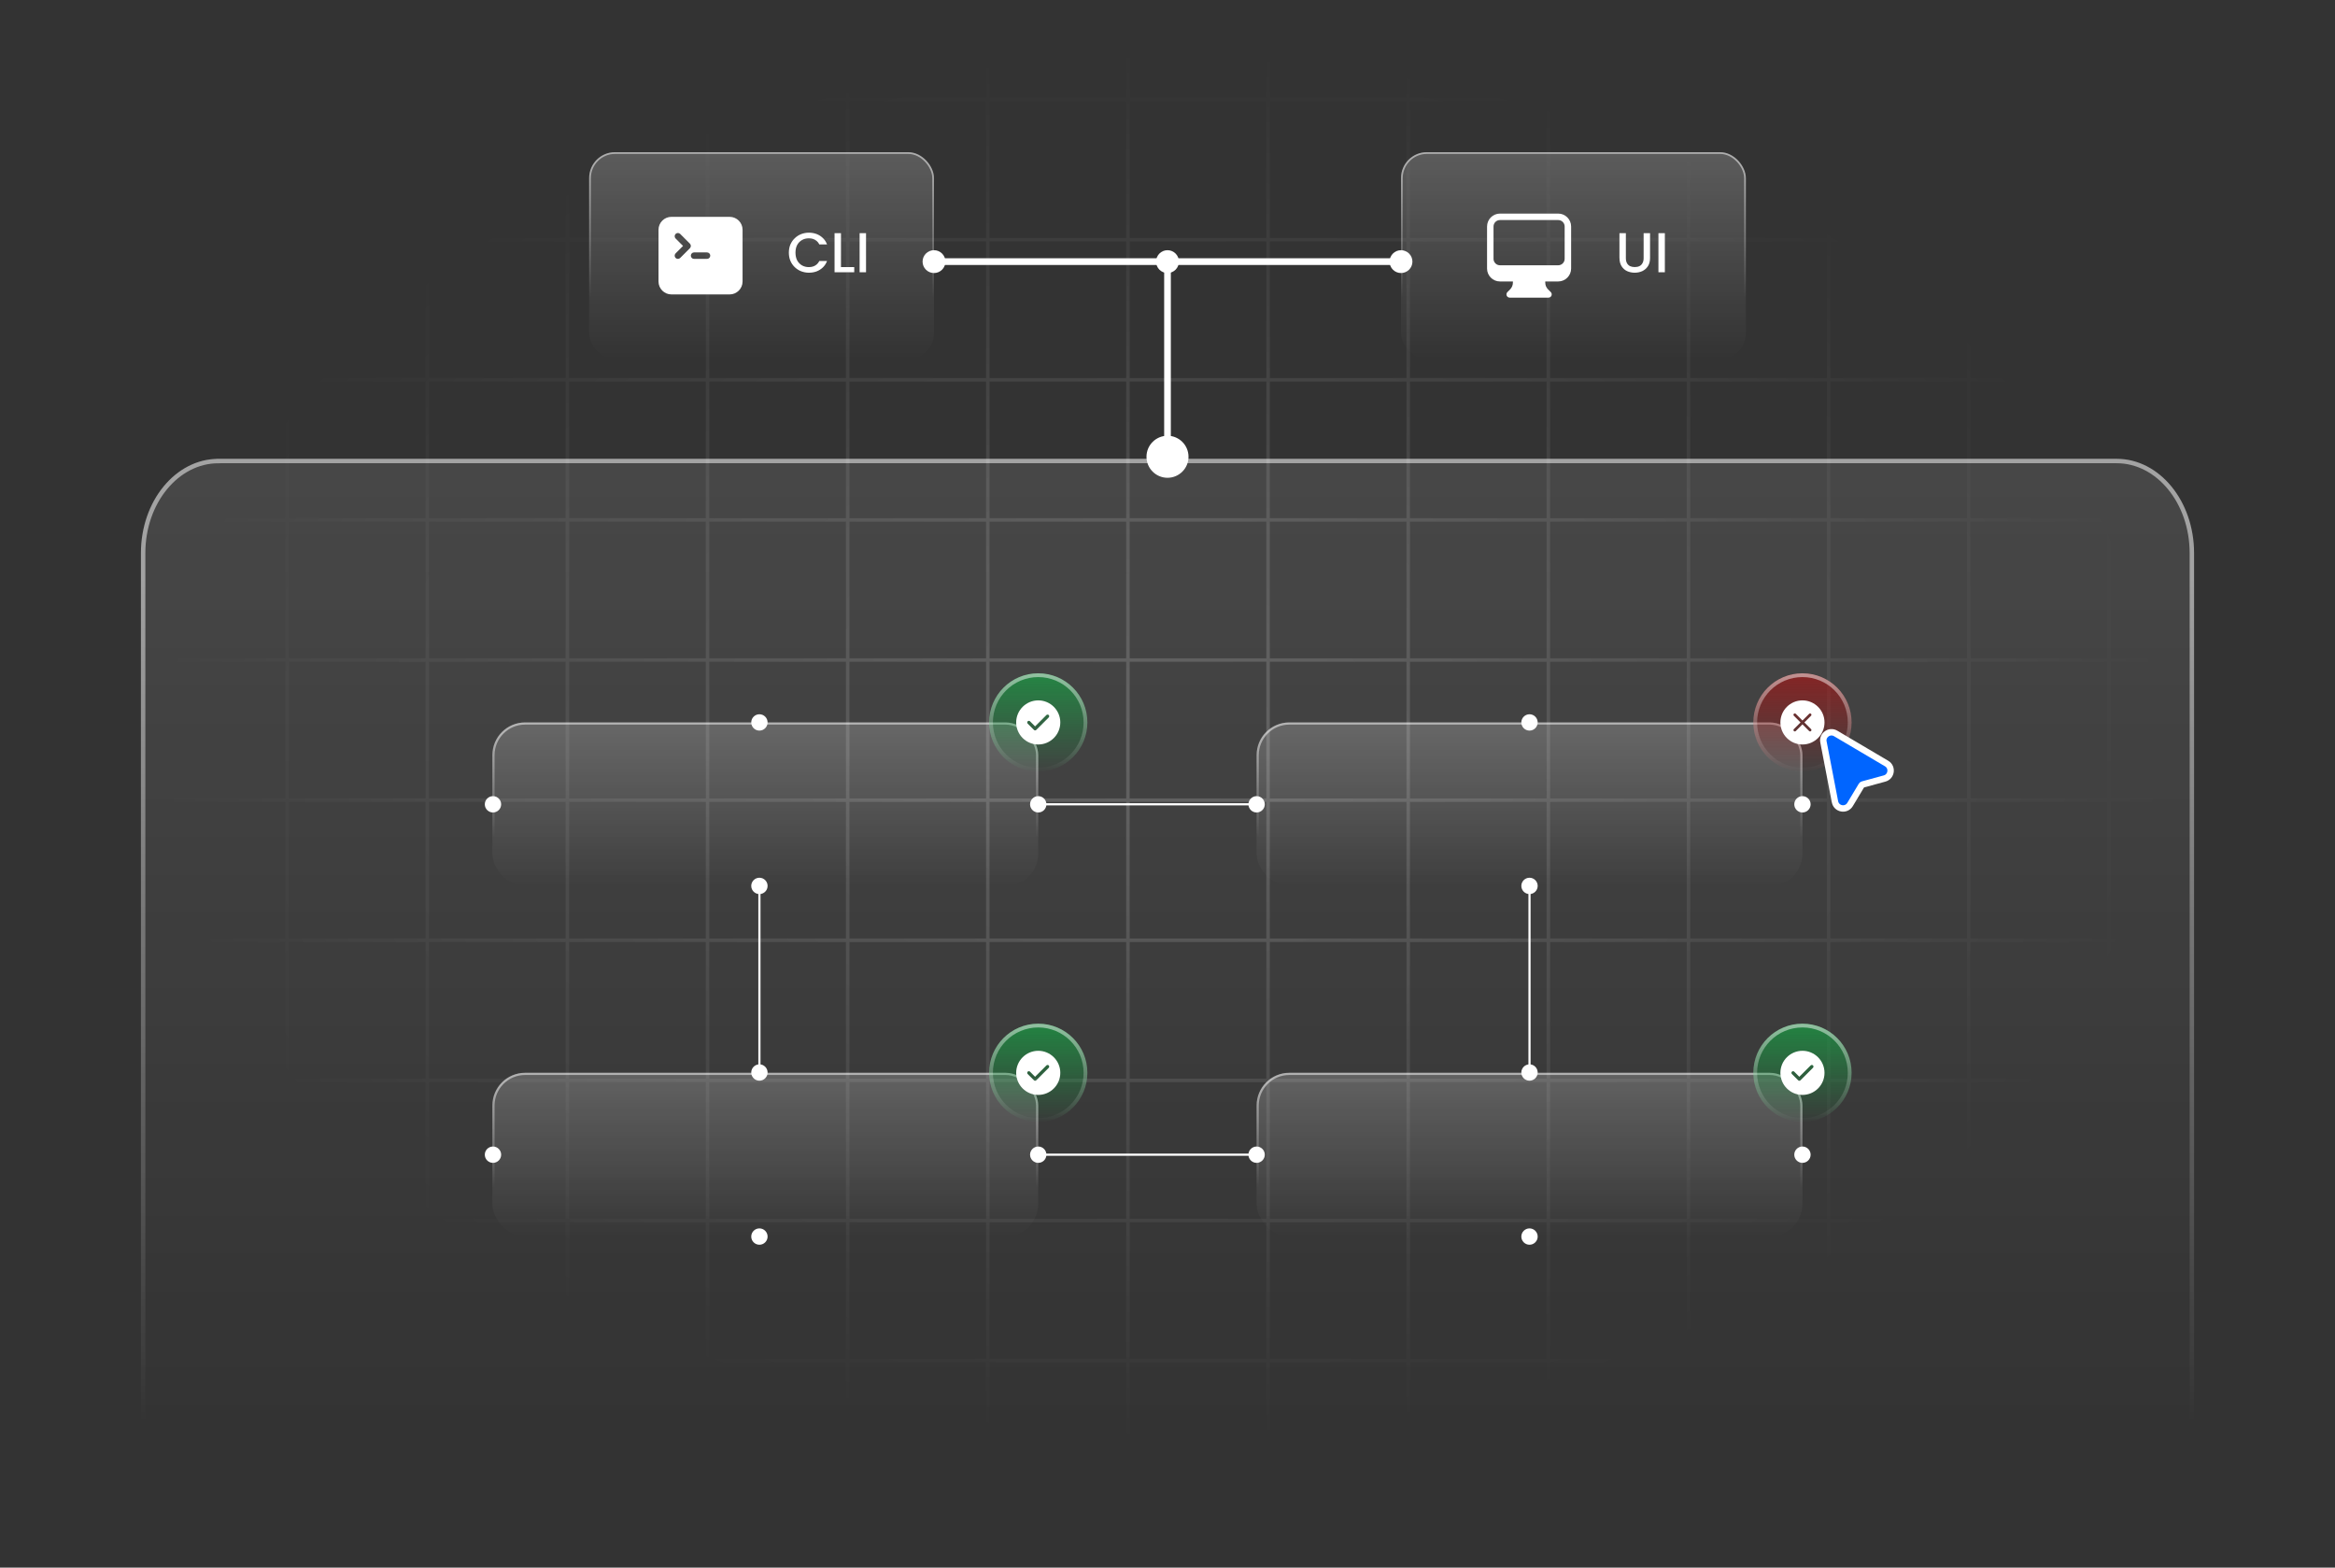<?xml version="1.0" encoding="UTF-8"?>
<svg id="Layer_1" data-name="Layer 1" xmlns="http://www.w3.org/2000/svg" xmlns:xlink="http://www.w3.org/1999/xlink" viewBox="0 0 560 376">
  <rect x="0" y="0" width="560" height="376" fill="#333333" stroke="none"/>
  <defs>
    <style>
      .cls-1, .cls-2, .cls-3, .cls-4, .cls-5, .cls-6, .cls-7, .cls-8, .cls-9, .cls-10, .cls-11, .cls-12, .cls-13, .cls-14 {
        fill: none;
      }

      .cls-15, .cls-16 {
        fill: #fff;
      }

      .cls-15, .cls-17 {
        fill-rule: evenodd;
      }

      .cls-18 {
        fill: url(#linear-gradient-7);
      }

      .cls-19 {
        fill: url(#linear-gradient-5);
      }

      .cls-20 {
        fill: url(#linear-gradient-9);
      }

      .cls-21 {
        fill: url(#linear-gradient-3);
      }

      .cls-22 {
        fill: #0065ff;
        stroke-linecap: square;
        stroke-width: 1.54px;
      }

      .cls-22, .cls-2, .cls-14 {
        stroke: #fff;
      }

      .cls-2 {
        stroke-linecap: round;
        stroke-width: 1.6px;
      }

      .cls-3 {
        stroke: url(#linear-gradient-6);
      }

      .cls-3, .cls-4 {
        stroke-width: .41px;
      }

      .cls-3, .cls-4, .cls-5, .cls-6, .cls-7, .cls-8, .cls-9, .cls-10, .cls-11, .cls-12, .cls-13 {
        stroke-opacity: .5;
      }

      .cls-4 {
        stroke: url(#linear-gradient-4);
      }

      .cls-5 {
        stroke: url(#linear-gradient-8);
      }

      .cls-5, .cls-6, .cls-7, .cls-8, .cls-14 {
        stroke-width: .52px;
      }

      .cls-6 {
        stroke: url(#linear-gradient-14);
      }

      .cls-7 {
        stroke: url(#linear-gradient-12);
      }

      .cls-8 {
        stroke: url(#linear-gradient-10);
      }

      .cls-9 {
        stroke: url(#linear-gradient-16);
      }

      .cls-9, .cls-10, .cls-11, .cls-12 {
        stroke-width: .91px;
      }

      .cls-10 {
        stroke: url(#linear-gradient-18);
      }

      .cls-11 {
        stroke: url(#linear-gradient-20);
      }

      .cls-12 {
        stroke: url(#linear-gradient-22);
      }

      .cls-23 {
        fill: url(#linear-gradient-11);
      }

      .cls-24 {
        fill: url(#linear-gradient-13);
      }

      .cls-25 {
        fill: url(#linear-gradient-19);
      }

      .cls-26 {
        fill: url(#linear-gradient-21);
      }

      .cls-27 {
        fill: url(#linear-gradient-15);
      }

      .cls-28 {
        fill: url(#linear-gradient-17);
      }

      .cls-13 {
        stroke: url(#linear-gradient-2);
        stroke-width: 1.06px;
      }

      .cls-29 {
        fill: url(#linear-gradient);
        fill-opacity: .5;
      }

      .cls-17 {
        fill: url(#radial-gradient);
        fill-opacity: .6;
      }

      .cls-30 {
        clip-path: url(#clippath);
      }
    </style>
    <clipPath id="clippath">
      <rect class="cls-1" width="560" height="376" rx="12" ry="12"/>
    </clipPath>
    <radialGradient id="radial-gradient" cx="-677.4" cy="731.33" fx="-677.4" fy="731.33" r="1" gradientTransform="translate(-175467.22 113562.56) rotate(90) scale(167.38 -240.31)" gradientUnits="userSpaceOnUse">
      <stop offset="0" stop-color="#fff" stop-opacity=".3"/>
      <stop offset="1" stop-color="#fff" stop-opacity="0"/>
    </radialGradient>
    <clipPath id="clippath-1">
      <path class="cls-1" d="M507.65,110.06c10.24,0,18.55,10.13,18.55,22.62v283.76c0,12.49-8.3,22.62-18.55,22.62H52.35c-10.24,0-18.55-10.13-18.55-22.62V132.68c0-12.49,8.3-22.62,18.55-22.62h455.3Z"/>
    </clipPath>
    <linearGradient id="linear-gradient" x1="280" y1="266.94" x2="280" y2="35.56" gradientTransform="translate(0 377) scale(1 -1)" gradientUnits="userSpaceOnUse">
      <stop offset="0" stop-color="#fff" stop-opacity=".2"/>
      <stop offset="1" stop-color="#fff" stop-opacity="0"/>
    </linearGradient>
    <linearGradient id="linear-gradient-2" x1="280" y1="266.94" x2="280" y2="35.88" gradientTransform="translate(0 377) scale(1 -1)" gradientUnits="userSpaceOnUse">
      <stop offset=".12" stop-color="#fff"/>
      <stop offset="1" stop-color="#fff" stop-opacity="0"/>
    </linearGradient>
    <clipPath id="clippath-4">
      <rect class="cls-1" x="141.29" y="36.5" width="82.71" height="49.62" rx="6.2" ry="6.2"/>
    </clipPath>
    <linearGradient id="linear-gradient-3" x1="182.65" y1="340.5" x2="182.65" y2="290.88" gradientTransform="translate(0 377) scale(1 -1)" gradientUnits="userSpaceOnUse">
      <stop offset="0" stop-color="#fff" stop-opacity=".2"/>
      <stop offset="1" stop-color="#fff" stop-opacity="0"/>
    </linearGradient>
    <linearGradient id="linear-gradient-4" x1="182.65" y1="340.5" x2="182.65" y2="305.65" gradientTransform="translate(0 377) scale(1 -1)" gradientUnits="userSpaceOnUse">
      <stop offset=".12" stop-color="#fff"/>
      <stop offset="1" stop-color="#fff" stop-opacity="0"/>
    </linearGradient>
    <clipPath id="clippath-7">
      <rect class="cls-1" x="336" y="36.5" width="82.71" height="49.62" rx="6.2" ry="6.2"/>
    </clipPath>
    <linearGradient id="linear-gradient-5" x1="377.35" y1="340.5" x2="377.35" y2="290.88" gradientTransform="translate(0 377) scale(1 -1)" gradientUnits="userSpaceOnUse">
      <stop offset="0" stop-color="#fff" stop-opacity=".2"/>
      <stop offset="1" stop-color="#fff" stop-opacity="0"/>
    </linearGradient>
    <linearGradient id="linear-gradient-6" x1="377.35" y1="340.5" x2="377.35" y2="305.65" gradientTransform="translate(0 377) scale(1 -1)" gradientUnits="userSpaceOnUse">
      <stop offset=".12" stop-color="#fff"/>
      <stop offset="1" stop-color="#fff" stop-opacity="0"/>
    </linearGradient>
    <clipPath id="clippath-10">
      <rect class="cls-1" x="118.08" y="257.32" width="130.92" height="39.27" rx="7.85" ry="7.85"/>
    </clipPath>
    <linearGradient id="linear-gradient-7" x1="183.54" y1="119.68" x2="183.54" y2="80.4" gradientTransform="translate(0 377) scale(1 -1)" gradientUnits="userSpaceOnUse">
      <stop offset="0" stop-color="#fff" stop-opacity=".2"/>
      <stop offset="1" stop-color="#fff" stop-opacity="0"/>
    </linearGradient>
    <linearGradient id="linear-gradient-8" x1="183.54" y1="119.68" x2="183.54" y2="92.09" gradientTransform="translate(0 377) scale(1 -1)" gradientUnits="userSpaceOnUse">
      <stop offset=".12" stop-color="#fff"/>
      <stop offset="1" stop-color="#fff" stop-opacity="0"/>
    </linearGradient>
    <clipPath id="clippath-13">
      <rect class="cls-1" x="118.08" y="173.28" width="130.92" height="39.27" rx="7.85" ry="7.85"/>
    </clipPath>
    <linearGradient id="linear-gradient-9" x1="183.54" y1="203.72" x2="183.54" y2="164.44" gradientTransform="translate(0 377) scale(1 -1)" gradientUnits="userSpaceOnUse">
      <stop offset="0" stop-color="#fff" stop-opacity=".2"/>
      <stop offset="1" stop-color="#fff" stop-opacity="0"/>
    </linearGradient>
    <linearGradient id="linear-gradient-10" x1="183.54" y1="203.72" x2="183.54" y2="176.14" gradientTransform="translate(0 377) scale(1 -1)" gradientUnits="userSpaceOnUse">
      <stop offset=".12" stop-color="#fff"/>
      <stop offset="1" stop-color="#fff" stop-opacity="0"/>
    </linearGradient>
    <clipPath id="clippath-16">
      <rect class="cls-1" x="301.36" y="173.28" width="130.92" height="39.27" rx="7.85" ry="7.85"/>
    </clipPath>
    <linearGradient id="linear-gradient-11" x1="366.82" y1="203.72" x2="366.82" y2="164.44" gradientTransform="translate(0 377) scale(1 -1)" gradientUnits="userSpaceOnUse">
      <stop offset="0" stop-color="#fff" stop-opacity=".2"/>
      <stop offset="1" stop-color="#fff" stop-opacity="0"/>
    </linearGradient>
    <linearGradient id="linear-gradient-12" x1="366.82" y1="203.72" x2="366.82" y2="176.14" gradientTransform="translate(0 377) scale(1 -1)" gradientUnits="userSpaceOnUse">
      <stop offset=".12" stop-color="#fff"/>
      <stop offset="1" stop-color="#fff" stop-opacity="0"/>
    </linearGradient>
    <clipPath id="clippath-19">
      <rect class="cls-1" x="301.36" y="257.32" width="130.92" height="39.27" rx="7.85" ry="7.85"/>
    </clipPath>
    <linearGradient id="linear-gradient-13" x1="366.82" y1="119.68" x2="366.82" y2="80.4" gradientTransform="translate(0 377) scale(1 -1)" gradientUnits="userSpaceOnUse">
      <stop offset="0" stop-color="#fff" stop-opacity=".2"/>
      <stop offset="1" stop-color="#fff" stop-opacity="0"/>
    </linearGradient>
    <linearGradient id="linear-gradient-14" x1="366.82" y1="119.68" x2="366.82" y2="92.09" gradientTransform="translate(0 377) scale(1 -1)" gradientUnits="userSpaceOnUse">
      <stop offset=".12" stop-color="#fff"/>
      <stop offset="1" stop-color="#fff" stop-opacity="0"/>
    </linearGradient>
    <clipPath id="clippath-22">
      <path class="cls-1" d="M249,161.5h0c6.51,0,11.78,5.27,11.78,11.78s-5.27,11.78-11.78,11.78-11.78-5.27-11.78-11.78,5.27-11.78,11.78-11.78Z"/>
    </clipPath>
    <linearGradient id="linear-gradient-15" x1="249" y1="215.5" x2="249" y2="191.25" gradientTransform="translate(0 377) scale(1 -1)" gradientUnits="userSpaceOnUse">
      <stop offset="0" stop-color="#17a244" stop-opacity=".7"/>
      <stop offset="1" stop-color="#17a244" stop-opacity="0"/>
    </linearGradient>
    <linearGradient id="linear-gradient-16" x1="249" y1="215.5" x2="249" y2="191.94" gradientTransform="translate(0 377) scale(1 -1)" gradientUnits="userSpaceOnUse">
      <stop offset="0" stop-color="#fff"/>
      <stop offset="1" stop-color="#fff" stop-opacity="0"/>
    </linearGradient>
    <clipPath id="clippath-25">
      <path class="cls-1" d="M249,245.54h0c6.51,0,11.78,5.27,11.78,11.78s-5.27,11.78-11.78,11.78-11.78-5.27-11.78-11.78,5.27-11.78,11.78-11.78Z"/>
    </clipPath>
    <linearGradient id="linear-gradient-17" x1="249" y1="131.46" x2="249" y2="107.2" gradientTransform="translate(0 377) scale(1 -1)" gradientUnits="userSpaceOnUse">
      <stop offset="0" stop-color="#17a244" stop-opacity=".7"/>
      <stop offset="1" stop-color="#17a244" stop-opacity="0"/>
    </linearGradient>
    <linearGradient id="linear-gradient-18" x1="249" y1="131.46" x2="249" y2="107.9" gradientTransform="translate(0 377) scale(1 -1)" gradientUnits="userSpaceOnUse">
      <stop offset="0" stop-color="#fff"/>
      <stop offset="1" stop-color="#fff" stop-opacity="0"/>
    </linearGradient>
    <clipPath id="clippath-28">
      <path class="cls-1" d="M432.28,245.54h0c6.51,0,11.78,5.27,11.78,11.78s-5.27,11.78-11.78,11.78-11.78-5.27-11.78-11.78,5.27-11.78,11.78-11.78Z"/>
    </clipPath>
    <linearGradient id="linear-gradient-19" x1="432.28" y1="131.46" x2="432.28" y2="107.2" gradientTransform="translate(0 377) scale(1 -1)" gradientUnits="userSpaceOnUse">
      <stop offset="0" stop-color="#17a244" stop-opacity=".7"/>
      <stop offset="1" stop-color="#17a244" stop-opacity="0"/>
    </linearGradient>
    <linearGradient id="linear-gradient-20" x1="432.28" y1="131.46" x2="432.28" y2="107.9" gradientTransform="translate(0 377) scale(1 -1)" gradientUnits="userSpaceOnUse">
      <stop offset="0" stop-color="#fff"/>
      <stop offset="1" stop-color="#fff" stop-opacity="0"/>
    </linearGradient>
    <clipPath id="clippath-31">
      <path class="cls-1" d="M432.28,161.5h0c6.51,0,11.78,5.27,11.78,11.78s-5.27,11.78-11.78,11.78-11.78-5.27-11.78-11.78,5.27-11.78,11.78-11.78Z"/>
    </clipPath>
    <linearGradient id="linear-gradient-21" x1="432.28" y1="215.5" x2="432.28" y2="191.25" gradientTransform="translate(0 377) scale(1 -1)" gradientUnits="userSpaceOnUse">
      <stop offset="0" stop-color="#a21717" stop-opacity=".7"/>
      <stop offset="1" stop-color="#a21717" stop-opacity="0"/>
    </linearGradient>
    <linearGradient id="linear-gradient-22" x1="432.28" y1="215.5" x2="432.28" y2="191.94" gradientTransform="translate(0 377) scale(1 -1)" gradientUnits="userSpaceOnUse">
      <stop offset="0" stop-color="#fff"/>
      <stop offset="1" stop-color="#fff" stop-opacity="0"/>
    </linearGradient>
  </defs>
  <g class="cls-30">
    <g>
      <path class="cls-17" d="M2.06-43.76h32.77v-42.96h.84v42.96h32.77v-42.96h.84v42.96h32.77v-42.96h.84v42.96h32.77v-42.96h.84v42.96h32.77v-42.96h.84v42.96h32.77v-42.96h.84v42.96h32.77v-42.96h.84v42.96h32.77v-42.96h.84v42.96h32.77v-42.96h.84v42.96h32.77v-42.96h.84v42.96h32.77v-42.96h.84v42.96h32.77v-42.96h.84v42.96h32.77v-42.96h.84v42.96h32.77v-42.96h.84v42.96h32.77v-42.96h.84v42.96h32.77v-42.96h.84v42.96h32.77v-42.96h.84v42.96h34.87v.84h-34.87V-10.15h34.87v.84h-34.87V23.46h34.87v.84h-34.87v32.77h34.87v.84h-34.87v32.77h34.87v.84h-34.87v32.77h34.87v.84h-34.87v32.77h34.87v.84h-34.87v32.77h34.87v.84h-34.87v32.77h34.87v.84h-34.87v32.77h34.87v.84h-34.87v32.77h34.87v.84h-34.87v32.77h34.87v.84h-34.87v32.77h34.87v.84h-34.87v32.77h34.87v.84h-34.87v32.77h34.87v.84h-34.87v45.26h-.84v-45.26h-32.77v45.26h-.84v-45.26h-32.77v45.26h-.84v-45.26h-32.77v45.26h-.84v-45.26h-32.77v45.26h-.84v-45.26h-32.77v45.26h-.84v-45.26h-32.77v45.26h-.84v-45.26h-32.77v45.26h-.84v-45.26h-32.77v45.26h-.84v-45.26h-32.77v45.26h-.84v-45.26h-32.77v45.26h-.84v-45.26h-32.77v45.26h-.84v-45.26h-32.77v45.26h-.84v-45.26h-32.77v45.26h-.84v-45.26h-32.77v45.26h-.84v-45.26h-32.77v45.26h-.84v-45.26h-32.77v45.26h-.84v-45.26H2.06v45.26h-.84v-45.26h-34.87v-.84H1.22v-32.77h-34.87v-.84H1.22v-32.77h-34.87v-.84H1.22v-32.77h-34.87v-.84H1.22v-32.77h-34.87v-.84H1.22v-32.77h-34.87v-.84H1.22v-32.77h-34.87v-.84H1.22v-32.77h-34.87v-.84H1.22v-32.77h-34.87v-.84H1.22v-32.77h-34.87v-.84H1.22v-32.77h-34.87v-.84H1.22v-32.77h-34.87v-.84H1.22V24.3h-34.87v-.84H1.22V-9.31h-34.87v-.84H1.22v-32.77h-34.87v-.84H1.22v-42.96h.84v42.96ZM2.06,426.76h32.77v-32.77H2.06v32.77ZM35.67,426.76h32.77v-32.77h-32.77v32.77ZM69.28,426.76h32.77v-32.77h-32.77v32.77ZM102.89,426.76h32.77v-32.77h-32.77v32.77ZM136.5,426.76h32.77v-32.77h-32.77v32.77ZM170.11,426.76h32.77v-32.77h-32.77v32.77ZM203.72,426.76h32.77v-32.77h-32.77v32.77ZM237.32,426.76h32.77v-32.77h-32.77v32.77ZM270.93,426.76h32.77v-32.77h-32.77v32.77ZM304.54,426.76h32.77v-32.77h-32.77v32.77ZM338.15,426.76h32.77v-32.77h-32.77v32.77ZM371.76,426.76h32.77v-32.77h-32.77v32.77ZM405.37,426.76h32.77v-32.77h-32.77v32.77ZM438.98,426.76h32.77v-32.77h-32.77v32.77ZM472.58,426.76h32.77v-32.77h-32.77v32.77ZM506.19,426.76h32.77v-32.77h-32.77v32.77ZM539.8,426.76h32.77v-32.77h-32.77v32.77ZM2.06,393.16h32.77v-32.77H2.06v32.77ZM35.67,393.16h32.77v-32.77h-32.77v32.77ZM69.28,393.16h32.77v-32.77h-32.77v32.77ZM102.89,393.16h32.77v-32.77h-32.77v32.77ZM136.5,393.16h32.77v-32.77h-32.77v32.77ZM170.11,393.16h32.77v-32.77h-32.77v32.77ZM203.72,393.16h32.77v-32.77h-32.77v32.77ZM237.32,393.16h32.77v-32.77h-32.77v32.77ZM270.93,393.16h32.77v-32.77h-32.77v32.77ZM304.54,393.16h32.77v-32.77h-32.77v32.77ZM338.15,393.16h32.77v-32.77h-32.77v32.77ZM371.76,393.16h32.77v-32.77h-32.77v32.77ZM405.37,393.16h32.77v-32.77h-32.77v32.77ZM438.98,393.16h32.77v-32.77h-32.77v32.77ZM472.58,393.16h32.77v-32.77h-32.77v32.77ZM506.19,393.16h32.77v-32.77h-32.77v32.77ZM539.8,393.16h32.77v-32.77h-32.77v32.77ZM2.06,359.55h32.77v-32.77H2.06v32.77ZM35.67,359.55h32.77v-32.77h-32.77v32.77ZM69.28,359.55h32.77v-32.77h-32.77v32.77ZM102.89,359.55h32.77v-32.77h-32.77v32.77ZM136.5,359.55h32.77v-32.77h-32.77v32.77ZM170.11,359.55h32.77v-32.77h-32.77v32.77ZM203.72,359.55h32.77v-32.77h-32.77v32.77ZM237.32,359.55h32.77v-32.77h-32.77v32.77ZM270.93,359.55h32.77v-32.77h-32.77v32.77ZM304.54,359.55h32.77v-32.77h-32.77v32.77ZM338.15,359.55h32.77v-32.77h-32.77v32.77ZM371.76,359.55h32.77v-32.77h-32.77v32.77ZM405.37,359.55h32.77v-32.77h-32.77v32.77ZM438.98,359.55h32.77v-32.77h-32.77v32.77ZM472.58,359.55h32.77v-32.77h-32.77v32.77ZM506.19,359.55h32.77v-32.77h-32.77v32.77ZM539.8,359.55h32.77v-32.77h-32.77v32.77ZM2.06,325.94h32.77v-32.77H2.06v32.77ZM35.67,325.94h32.77v-32.77h-32.77v32.77ZM69.28,325.94h32.77v-32.77h-32.77v32.77ZM102.89,325.94h32.77v-32.77h-32.77v32.77ZM136.5,325.94h32.77v-32.77h-32.77v32.77ZM170.11,325.94h32.77v-32.77h-32.77v32.77ZM203.72,325.94h32.77v-32.77h-32.77v32.77ZM237.32,325.94h32.77v-32.77h-32.77v32.77ZM270.93,325.94h32.77v-32.77h-32.77v32.77ZM304.54,325.94h32.77v-32.77h-32.77v32.77ZM338.15,325.94h32.77v-32.77h-32.77v32.77ZM371.76,325.94h32.77v-32.77h-32.77v32.77ZM405.37,325.94h32.77v-32.77h-32.77v32.77ZM438.98,325.94h32.77v-32.77h-32.77v32.77ZM472.58,325.94h32.77v-32.77h-32.77v32.77ZM506.19,325.94h32.77v-32.77h-32.77v32.77ZM539.8,325.94h32.77v-32.77h-32.77v32.77ZM2.06,292.33h32.77v-32.77H2.06v32.77ZM35.67,292.33h32.77v-32.77h-32.77v32.77ZM69.28,292.33h32.77v-32.77h-32.77v32.77ZM102.89,292.33h32.77v-32.77h-32.77v32.77ZM136.5,292.33h32.77v-32.77h-32.77v32.77ZM170.11,292.33h32.77v-32.77h-32.77v32.77ZM203.72,292.33h32.77v-32.77h-32.77v32.77ZM237.32,292.33h32.77v-32.77h-32.77v32.77ZM270.93,292.33h32.77v-32.77h-32.77v32.77ZM304.54,292.33h32.77v-32.77h-32.77v32.77ZM338.15,292.33h32.77v-32.77h-32.77v32.77ZM371.76,292.33h32.77v-32.77h-32.77v32.77ZM405.37,292.33h32.77v-32.77h-32.77v32.77ZM438.98,292.33h32.77v-32.77h-32.77v32.77ZM472.58,292.33h32.77v-32.77h-32.77v32.77ZM506.19,292.33h32.77v-32.77h-32.77v32.77ZM539.8,292.33h32.77v-32.77h-32.77v32.77ZM2.06,258.72h32.77v-32.77H2.06v32.77ZM35.67,258.72h32.77v-32.77h-32.77v32.77ZM69.28,258.72h32.77v-32.77h-32.77v32.77ZM102.89,258.72h32.77v-32.77h-32.77v32.77ZM136.5,258.72h32.77v-32.77h-32.77v32.77ZM170.11,258.72h32.77v-32.77h-32.77v32.77ZM203.72,258.72h32.77v-32.77h-32.77v32.77ZM237.32,258.72h32.77v-32.77h-32.77v32.77ZM270.93,258.72h32.77v-32.77h-32.77v32.77ZM304.54,258.72h32.77v-32.77h-32.77v32.77ZM338.15,258.72h32.77v-32.77h-32.77v32.77ZM371.76,258.72h32.77v-32.77h-32.77v32.77ZM405.37,258.72h32.77v-32.77h-32.77v32.77ZM438.98,258.72h32.77v-32.77h-32.77v32.77ZM472.58,258.72h32.77v-32.77h-32.77v32.77ZM506.19,258.72h32.77v-32.77h-32.77v32.77ZM539.8,258.72h32.77v-32.77h-32.77v32.77ZM2.06,225.11h32.77v-32.77H2.06v32.77ZM35.67,225.11h32.77v-32.77h-32.77v32.77ZM69.28,225.11h32.77v-32.77h-32.77v32.77ZM102.89,225.11h32.77v-32.77h-32.77v32.77ZM136.5,225.11h32.77v-32.77h-32.77v32.77ZM170.11,225.11h32.77v-32.77h-32.77v32.77ZM203.72,225.11h32.77v-32.77h-32.77v32.77ZM237.32,225.11h32.77v-32.77h-32.77v32.77ZM270.93,225.11h32.77v-32.77h-32.77v32.77ZM304.54,225.11h32.77v-32.77h-32.77v32.77ZM338.15,225.11h32.77v-32.77h-32.77v32.77ZM371.76,225.11h32.77v-32.77h-32.77v32.77ZM405.37,225.11h32.77v-32.77h-32.77v32.77ZM438.98,225.11h32.77v-32.77h-32.77v32.77ZM472.58,225.11h32.77v-32.77h-32.77v32.77ZM506.19,225.11h32.77v-32.77h-32.77v32.77ZM539.8,225.11h32.77v-32.77h-32.77v32.77ZM2.06,191.5h32.77v-32.77H2.06v32.77ZM35.67,191.5h32.77v-32.77h-32.77v32.77ZM69.28,191.5h32.77v-32.77h-32.77v32.77ZM102.89,191.5h32.77v-32.77h-32.77v32.77ZM136.5,191.5h32.77v-32.77h-32.77v32.77ZM170.11,191.5h32.77v-32.77h-32.77v32.77ZM203.72,191.5h32.77v-32.77h-32.77v32.77ZM237.32,191.5h32.77v-32.77h-32.77v32.77ZM270.93,191.5h32.77v-32.77h-32.77v32.77ZM304.54,191.5h32.77v-32.77h-32.77v32.77ZM338.15,191.5h32.77v-32.77h-32.77v32.77ZM371.76,191.5h32.77v-32.77h-32.77v32.77ZM405.37,191.5h32.77v-32.77h-32.77v32.77ZM438.98,191.5h32.77v-32.77h-32.77v32.77ZM472.58,191.5h32.77v-32.77h-32.77v32.77ZM506.19,191.5h32.77v-32.77h-32.77v32.77ZM539.8,191.5h32.77v-32.77h-32.77v32.77ZM2.06,157.9h32.77v-32.77H2.06v32.77ZM35.67,157.9h32.77v-32.77h-32.77v32.77ZM69.28,157.9h32.77v-32.77h-32.77v32.77ZM102.89,157.9h32.77v-32.77h-32.77v32.77ZM136.5,157.9h32.77v-32.77h-32.77v32.77ZM170.11,157.9h32.77v-32.77h-32.77v32.77ZM203.72,157.9h32.77v-32.77h-32.77v32.77ZM237.32,157.9h32.77v-32.77h-32.77v32.77ZM270.93,157.9h32.77v-32.77h-32.77v32.77ZM304.54,157.9h32.77v-32.77h-32.77v32.77ZM338.15,157.9h32.77v-32.77h-32.77v32.77ZM371.76,157.9h32.77v-32.77h-32.77v32.77ZM405.37,157.9h32.77v-32.77h-32.77v32.77ZM438.98,157.9h32.77v-32.77h-32.77v32.77ZM472.58,157.9h32.77v-32.77h-32.77v32.77ZM506.19,157.9h32.77v-32.77h-32.77v32.77ZM539.8,157.9h32.77v-32.77h-32.77v32.77ZM2.06,124.29h32.77v-32.77H2.06v32.77ZM35.67,124.29h32.77v-32.77h-32.77v32.77ZM69.28,124.29h32.77v-32.77h-32.77v32.77ZM102.89,124.29h32.77v-32.77h-32.77v32.77ZM136.5,124.29h32.77v-32.77h-32.77v32.77ZM170.11,124.29h32.77v-32.77h-32.77v32.77ZM203.72,124.29h32.77v-32.77h-32.77v32.77ZM237.32,124.29h32.77v-32.77h-32.77v32.77ZM270.93,124.29h32.77v-32.77h-32.77v32.77ZM304.54,124.29h32.77v-32.77h-32.77v32.77ZM338.15,124.29h32.77v-32.77h-32.77v32.77ZM371.76,124.29h32.77v-32.77h-32.77v32.77ZM405.37,124.29h32.77v-32.77h-32.77v32.77ZM438.98,124.29h32.77v-32.77h-32.77v32.77ZM472.58,124.29h32.77v-32.77h-32.77v32.77ZM506.19,124.29h32.77v-32.77h-32.77v32.77ZM539.8,124.29h32.77v-32.77h-32.77v32.77ZM2.06,90.68h32.77v-32.77H2.06v32.77ZM35.67,90.68h32.77v-32.77h-32.77v32.77ZM69.28,90.68h32.77v-32.77h-32.77v32.77ZM102.89,90.68h32.77v-32.77h-32.77v32.77ZM136.5,90.68h32.77v-32.77h-32.77v32.77ZM170.11,90.68h32.77v-32.77h-32.77v32.77ZM203.72,90.68h32.77v-32.77h-32.77v32.77ZM237.32,90.68h32.77v-32.77h-32.77v32.77ZM270.93,90.68h32.77v-32.77h-32.77v32.77ZM304.54,90.68h32.77v-32.77h-32.77v32.77ZM338.15,90.68h32.77v-32.77h-32.77v32.77ZM371.76,90.68h32.77v-32.77h-32.77v32.77ZM405.37,90.68h32.77v-32.77h-32.77v32.77ZM438.98,90.68h32.77v-32.77h-32.77v32.77ZM472.58,90.68h32.77v-32.77h-32.77v32.77ZM506.19,90.68h32.77v-32.77h-32.77v32.77ZM539.8,90.68h32.77v-32.77h-32.77v32.77ZM2.06,57.07h32.77V24.3H2.06v32.77ZM35.67,57.07h32.77V24.3h-32.77v32.77ZM69.28,57.07h32.77V24.3h-32.77v32.77ZM102.89,57.07h32.77V24.3h-32.77v32.77ZM136.5,57.07h32.77V24.3h-32.77v32.77ZM170.11,57.07h32.77V24.3h-32.77v32.77ZM203.72,57.07h32.77V24.3h-32.77v32.77ZM237.32,57.07h32.77V24.3h-32.77v32.77ZM270.93,57.07h32.77V24.3h-32.77v32.77ZM304.54,57.07h32.77V24.3h-32.77v32.77ZM338.15,57.07h32.77V24.3h-32.77v32.77ZM371.76,57.07h32.77V24.3h-32.77v32.77ZM405.37,57.07h32.77V24.3h-32.77v32.77ZM438.98,57.07h32.77V24.3h-32.77v32.77ZM472.58,57.07h32.77V24.3h-32.77v32.77ZM506.19,57.07h32.77V24.3h-32.77v32.77ZM539.8,57.07h32.77V24.3h-32.77v32.77ZM2.06,23.46h32.77V-9.31H2.06V23.46ZM35.67,23.46h32.77V-9.31h-32.77V23.46ZM69.28,23.46h32.77V-9.31h-32.77V23.46ZM102.89,23.46h32.77V-9.31h-32.77V23.46ZM136.5,23.46h32.77V-9.31h-32.77V23.46ZM170.11,23.46h32.77V-9.31h-32.77V23.46ZM203.72,23.46h32.77V-9.31h-32.77V23.46ZM237.32,23.46h32.77V-9.31h-32.77V23.46ZM270.93,23.46h32.77V-9.31h-32.77V23.46ZM304.54,23.46h32.77V-9.31h-32.77V23.46ZM338.15,23.46h32.77V-9.31h-32.77V23.46ZM371.76,23.46h32.77V-9.31h-32.77V23.46ZM405.37,23.46h32.77V-9.31h-32.77V23.46ZM438.98,23.46h32.77V-9.31h-32.77V23.46ZM472.58,23.46h32.77V-9.31h-32.77V23.46ZM506.19,23.46h32.77V-9.31h-32.77V23.46ZM539.8,23.46h32.77V-9.31h-32.77V23.46ZM2.06-10.15h32.77v-32.77H2.06V-10.15ZM35.67-10.15h32.77v-32.77h-32.77V-10.15ZM69.28-10.15h32.77v-32.77h-32.77V-10.15ZM102.89-10.15h32.77v-32.77h-32.77V-10.15ZM136.5-10.15h32.77v-32.77h-32.77V-10.15ZM170.11-10.15h32.77v-32.77h-32.77V-10.15ZM203.72-10.15h32.77v-32.77h-32.77V-10.15ZM237.32-10.15h32.77v-32.77h-32.77V-10.15ZM270.93-10.15h32.77v-32.77h-32.77V-10.15ZM304.54-10.15h32.77v-32.77h-32.77V-10.15ZM338.15-10.15h32.77v-32.77h-32.77V-10.15ZM371.76-10.15h32.77v-32.77h-32.77V-10.15ZM405.37-10.15h32.77v-32.77h-32.77V-10.15ZM438.98-10.15h32.77v-32.77h-32.77V-10.15ZM472.58-10.15h32.77v-32.77h-32.77V-10.15ZM506.19-10.15h32.77v-32.77h-32.77V-10.15ZM539.8-10.15h32.77v-32.77h-32.77V-10.15Z"/>
      <g>
        <path class="cls-29" d="M507.65,110.06c10.24,0,18.55,10.13,18.55,22.62v283.76c0,12.49-8.3,22.62-18.55,22.62H52.35c-10.24,0-18.55-10.13-18.55-22.62V132.68c0-12.49,8.3-22.62,18.55-22.62h455.3Z"/>
        <path class="cls-13" d="M52.35,110.58h455.3c9.86,0,18.02,9.79,18.02,22.1v283.76c0,12.31-8.16,22.1-18.02,22.1H52.35c-9.86,0-18.02-9.79-18.02-22.1V132.68c0-12.3,8.16-22.09,18.02-22.09Z"/>
      </g>
      <g>
        <rect class="cls-21" x="141.29" y="36.5" width="82.71" height="49.62" rx="6.2" ry="6.2"/>
        <rect class="cls-4" x="141.5" y="36.71" width="82.29" height="49.21" rx="6" ry="6"/>
        <path class="cls-15" d="M157.93,55.11c0-1.71,1.39-3.1,3.1-3.1h13.96c1.71,0,3.1,1.39,3.1,3.1v12.41c0,1.71-1.39,3.1-3.1,3.1h-13.96c-1.71,0-3.1-1.39-3.1-3.1v-12.41ZM162.03,56.11c.3-.3.79-.3,1.1,0l2.33,2.33c.3.3.3.79,0,1.1l-2.33,2.33c-.3.3-.79.3-1.1,0-.3-.3-.3-.79,0-1.1l1.78-1.78-1.78-1.78c-.3-.3-.3-.79,0-1.1ZM166.46,60.54c-.43,0-.78.35-.78.78s.35.78.78.78h3.1c.43,0,.78-.35.78-.78s-.35-.78-.78-.78h-3.1Z"/>
        <path class="cls-16" d="M189.19,60.6c0-.7.12-1.35.36-1.93.25-.59.6-1.09,1.04-1.51.44-.43.95-.77,1.53-1,.59-.23,1.21-.35,1.87-.35s1.27.11,1.84.32c.58.22,1.08.54,1.51.96.44.41.78.93,1.01,1.54h-1.85c-.16-.33-.37-.61-.62-.82-.25-.22-.54-.38-.85-.49-.32-.11-.66-.16-1.04-.16-.62,0-1.18.14-1.66.42-.49.28-.87.68-1.15,1.19-.27.51-.4,1.13-.4,1.84s.14,1.32.4,1.84c.28.51.66.91,1.15,1.2.49.28,1.04.42,1.66.42.38,0,.73-.05,1.04-.16.32-.11.6-.27.85-.49.25-.22.46-.49.62-.82h1.85c-.23.61-.57,1.13-1.01,1.55-.43.41-.94.73-1.51.95-.57.21-1.18.31-1.84.31s-1.28-.12-1.87-.35c-.58-.23-1.08-.56-1.53-.99-.44-.43-.79-.94-1.04-1.53-.24-.59-.36-1.23-.36-1.93ZM200.15,55.92h1.54v8.15h3.18v1.24h-4.72v-9.39ZM206.16,65.31v-9.39h1.54v9.39h-1.54Z"/>
      </g>
      <g>
        <rect class="cls-19" x="336" y="36.5" width="82.71" height="49.62" rx="6.2" ry="6.2"/>
        <rect class="cls-3" x="336.21" y="36.71" width="82.29" height="49.21" rx="6" ry="6"/>
        <path class="cls-15" d="M356.64,54.33c0-1.71,1.39-3.1,3.1-3.1h13.96c1.71,0,3.1,1.39,3.1,3.1v10.08c0,1.71-1.39,3.1-3.1,3.1h-3.1v.27c0,.62.24,1.21.68,1.64l.64.64c.22.22.29.56.17.85-.12.29-.4.48-.72.48h-9.3c-.31,0-.6-.19-.72-.48-.12-.29-.05-.62.17-.85l.64-.64c.44-.44.68-1.03.68-1.64v-.27h-3.1c-1.71,0-3.1-1.39-3.1-3.1v-10.08ZM358.19,54.33v7.75c0,.86.7,1.55,1.55,1.55h13.96c.86,0,1.55-.69,1.55-1.55v-7.75c0-.86-.69-1.55-1.55-1.55h-13.96c-.86,0-1.55.69-1.55,1.55Z"/>
        <path class="cls-16" d="M388.39,61.88v-5.96h1.54v5.99c0,.49.09.89.26,1.2.17.32.41.55.73.72.32.15.7.23,1.14.23s.82-.08,1.13-.23c.32-.16.56-.4.73-.72.18-.32.27-.72.27-1.2v-5.99h1.54v5.96c0,.79-.17,1.45-.51,1.97-.34.52-.79.91-1.35,1.18-.56.25-1.17.38-1.82.38s-1.27-.13-1.83-.38c-.55-.26-.99-.65-1.32-1.18-.33-.52-.5-1.18-.5-1.97ZM397.74,65.31v-9.39h1.54v9.39h-1.54Z"/>
      </g>
      <g>
        <rect class="cls-18" x="118.08" y="257.32" width="130.92" height="39.27" rx="7.85" ry="7.85"/>
        <rect class="cls-5" x="118.35" y="257.58" width="130.39" height="38.75" rx="7.59" ry="7.59"/>
      </g>
      <g>
        <rect class="cls-20" x="118.08" y="173.28" width="130.92" height="39.27" rx="7.85" ry="7.85"/>
        <rect class="cls-8" x="118.35" y="173.54" width="130.39" height="38.75" rx="7.59" ry="7.59"/>
      </g>
      <g>
        <rect class="cls-23" x="301.36" y="173.28" width="130.92" height="39.27" rx="7.85" ry="7.85"/>
        <rect class="cls-7" x="301.63" y="173.54" width="130.39" height="38.75" rx="7.59" ry="7.59"/>
      </g>
      <g>
        <rect class="cls-24" x="301.36" y="257.32" width="130.92" height="39.27" rx="7.85" ry="7.85"/>
        <rect class="cls-6" x="301.63" y="257.58" width="130.39" height="38.75" rx="7.59" ry="7.59"/>
      </g>
      <path class="cls-14" d="M301.37,276.96h-52.37"/>
      <path class="cls-14" d="M301.37,192.92h-52.37"/>
      <path class="cls-14" d="M366.82,257.25v-44.77"/>
      <path class="cls-14" d="M182.13,257.25v-44.77"/>
      <path class="cls-16" d="M182.13,298.56c1.08,0,1.96-.88,1.96-1.96s-.88-1.96-1.96-1.96-1.96.88-1.96,1.96.88,1.96,1.96,1.96Z"/>
      <path class="cls-16" d="M366.82,298.56c1.08,0,1.96-.88,1.96-1.96s-.88-1.96-1.96-1.96-1.96.88-1.96,1.96.88,1.96,1.96,1.96Z"/>
      <path class="cls-16" d="M118.23,278.92c1.08,0,1.96-.88,1.96-1.96s-.88-1.96-1.96-1.96-1.96.88-1.96,1.96.88,1.96,1.96,1.96Z"/>
      <path class="cls-16" d="M432.28,278.92c1.08,0,1.96-.88,1.96-1.96s-.88-1.96-1.96-1.96-1.96.88-1.96,1.96.88,1.96,1.96,1.96Z"/>
      <path class="cls-16" d="M118.23,194.88c1.08,0,1.96-.88,1.96-1.96s-.88-1.96-1.96-1.96-1.96.88-1.96,1.96.88,1.96,1.96,1.96Z"/>
      <path class="cls-16" d="M432.28,194.88c1.08,0,1.96-.88,1.96-1.96s-.88-1.96-1.96-1.96-1.96.88-1.96,1.96.88,1.96,1.96,1.96Z"/>
      <path class="cls-16" d="M249,278.92c1.09,0,1.96-.88,1.96-1.96s-.88-1.96-1.96-1.96-1.96.88-1.96,1.96.88,1.96,1.96,1.96Z"/>
      <path class="cls-16" d="M249,194.88c1.09,0,1.96-.88,1.96-1.96s-.88-1.96-1.96-1.96-1.96.88-1.96,1.96.88,1.96,1.96,1.96Z"/>
      <path class="cls-16" d="M301.37,278.92c1.08,0,1.96-.88,1.96-1.96s-.88-1.96-1.96-1.96-1.96.88-1.96,1.96.88,1.96,1.96,1.96Z"/>
      <path class="cls-16" d="M301.37,194.88c1.08,0,1.96-.88,1.96-1.96s-.88-1.96-1.96-1.96-1.96.88-1.96,1.96.88,1.96,1.96,1.96Z"/>
      <path class="cls-16" d="M366.82,175.24c1.08,0,1.96-.88,1.96-1.96s-.88-1.96-1.96-1.96-1.96.88-1.96,1.96.88,1.96,1.96,1.96Z"/>
      <path class="cls-16" d="M182.13,175.24c1.08,0,1.96-.88,1.96-1.96s-.88-1.96-1.96-1.96-1.96.88-1.96,1.96.88,1.96,1.96,1.96Z"/>
      <path class="cls-16" d="M366.82,259.21c1.08,0,1.96-.88,1.96-1.96s-.88-1.96-1.96-1.96-1.96.88-1.96,1.96.88,1.96,1.96,1.96Z"/>
      <path class="cls-16" d="M182.13,259.21c1.08,0,1.96-.88,1.96-1.96s-.88-1.96-1.96-1.96-1.96.88-1.96,1.96.88,1.96,1.96,1.96Z"/>
      <path class="cls-16" d="M366.82,214.45c1.08,0,1.96-.88,1.96-1.96s-.88-1.96-1.96-1.96-1.96.88-1.96,1.96.88,1.96,1.96,1.96Z"/>
      <path class="cls-16" d="M182.13,214.45c1.08,0,1.96-.88,1.96-1.96s-.88-1.96-1.96-1.96-1.96.88-1.96,1.96.88,1.96,1.96,1.96Z"/>
      <g>
        <path class="cls-27" d="M249,161.5h0c6.51,0,11.78,5.27,11.78,11.78h0c0,6.51-5.27,11.78-11.78,11.78h0c-6.51,0-11.78-5.27-11.78-11.78h0c0-6.51,5.27-11.78,11.78-11.78Z"/>
        <path class="cls-9" d="M249,161.95h0c6.26,0,11.33,5.07,11.33,11.33h0c0,6.26-5.07,11.33-11.33,11.33h0c-6.26,0-11.33-5.07-11.33-11.33h0c0-6.26,5.07-11.33,11.33-11.33Z"/>
        <path class="cls-16" d="M249,167.99c-2.91,0-5.29,2.37-5.29,5.29s2.37,5.29,5.29,5.29,5.29-2.37,5.29-5.29-2.37-5.29-5.29-5.29ZM251.53,172.07l-3,3c-.07.07-.18.12-.28.12s-.21-.04-.28-.12l-1.5-1.5c-.15-.15-.15-.41,0-.56.15-.15.41-.15.56,0l1.21,1.22,2.72-2.72c.15-.15.41-.15.56,0,.15.15.15.4,0,.56Z"/>
      </g>
      <g>
        <path class="cls-28" d="M249,245.54h0c6.51,0,11.78,5.27,11.78,11.78h0c0,6.51-5.27,11.78-11.78,11.78h0c-6.51,0-11.78-5.27-11.78-11.78h0c0-6.51,5.27-11.78,11.78-11.78Z"/>
        <path class="cls-10" d="M249,245.99h0c6.26,0,11.33,5.07,11.33,11.33h0c0,6.26-5.07,11.33-11.33,11.33h0c-6.26,0-11.33-5.07-11.33-11.33h0c0-6.26,5.07-11.33,11.33-11.33Z"/>
        <path class="cls-16" d="M249,252.04c-2.91,0-5.29,2.37-5.29,5.29s2.37,5.29,5.29,5.29,5.29-2.37,5.29-5.29-2.37-5.29-5.29-5.29ZM251.53,256.11l-3,3c-.07.07-.18.12-.28.12s-.21-.04-.28-.12l-1.5-1.5c-.15-.15-.15-.41,0-.56.15-.15.41-.15.56,0l1.21,1.22,2.72-2.72c.15-.15.41-.15.56,0,.15.15.15.4,0,.56Z"/>
      </g>
      <g>
        <path class="cls-25" d="M432.28,245.54h0c6.51,0,11.78,5.27,11.78,11.78h0c0,6.51-5.27,11.78-11.78,11.78h0c-6.51,0-11.78-5.27-11.78-11.78h0c0-6.51,5.27-11.78,11.78-11.78Z"/>
        <path class="cls-11" d="M432.28,245.99h0c6.26,0,11.33,5.07,11.33,11.33h0c0,6.26-5.07,11.33-11.33,11.33h0c-6.26,0-11.33-5.07-11.33-11.33h0c0-6.26,5.07-11.33,11.33-11.33Z"/>
        <path class="cls-16" d="M432.28,252.04c-2.91,0-5.29,2.37-5.29,5.29s2.37,5.29,5.29,5.29,5.29-2.37,5.29-5.29-2.37-5.29-5.29-5.29ZM434.81,256.11l-3,3c-.07.07-.18.12-.28.12s-.21-.04-.28-.12l-1.5-1.5c-.15-.15-.15-.41,0-.56.15-.15.41-.15.56,0l1.22,1.22,2.72-2.72c.15-.15.41-.15.56,0,.15.15.15.4,0,.56Z"/>
      </g>
      <g>
        <path class="cls-26" d="M432.28,161.5h0c6.51,0,11.78,5.27,11.78,11.78h0c0,6.51-5.27,11.78-11.78,11.78h0c-6.51,0-11.78-5.27-11.78-11.78h0c0-6.51,5.27-11.78,11.78-11.78Z"/>
        <path class="cls-12" d="M432.28,161.95h0c6.26,0,11.33,5.07,11.33,11.33h0c0,6.26-5.07,11.33-11.33,11.33h0c-6.26,0-11.33-5.07-11.33-11.33h0c0-6.26,5.07-11.33,11.33-11.33Z"/>
        <path class="cls-16" d="M432.28,167.99c2.91,0,5.29,2.37,5.29,5.29s-2.37,5.29-5.29,5.29-5.29-2.37-5.29-5.29,2.37-5.29,5.29-5.29ZM434.34,171.22c-.13-.13-.34-.13-.46,0l-1.6,1.6-1.6-1.6c-.13-.13-.34-.13-.46,0-.13.13-.13.33,0,.46l1.6,1.6-1.6,1.6c-.13.13-.13.33,0,.46.13.13.33.13.46,0l1.6-1.6,1.6,1.6c.13.13.33.13.46,0,.13-.13.13-.33,0-.46l-1.6-1.6,1.6-1.6c.13-.13.13-.34,0-.46Z"/>
      </g>
      <path class="cls-22" d="M437.31,177.99c-.32-1.66,1.47-2.93,2.93-2.07l12.22,7.22c1.49.88,1.19,3.13-.48,3.59l-5.27,1.44c-.11.03-.2.1-.25.19l-2.76,4.6c-.93,1.55-3.27,1.13-3.62-.64l-2.76-14.34Z"/>
      <path class="cls-2" d="M280,112.38v-49.63"/>
      <path class="cls-2" d="M224,62.75h56"/>
      <path class="cls-2" d="M280,62.75h56"/>
      <path class="cls-16" d="M280,104.52c-2.79,0-5.04,2.26-5.04,5.04s2.26,5.04,5.04,5.04,5.04-2.26,5.04-5.04-2.26-5.04-5.04-5.04Z"/>
      <path class="cls-16" d="M280,65.49c1.51,0,2.74-1.23,2.74-2.74s-1.23-2.74-2.74-2.74-2.74,1.23-2.74,2.74,1.23,2.74,2.74,2.74Z"/>
      <path class="cls-16" d="M224,65.49c1.51,0,2.74-1.23,2.74-2.74s-1.23-2.74-2.74-2.74-2.74,1.23-2.74,2.74,1.23,2.74,2.74,2.74Z"/>
      <path class="cls-16" d="M336,65.49c1.51,0,2.74-1.23,2.74-2.74s-1.23-2.74-2.74-2.74-2.74,1.23-2.74,2.74,1.23,2.74,2.74,2.74Z"/>
    </g>
  </g>
</svg>